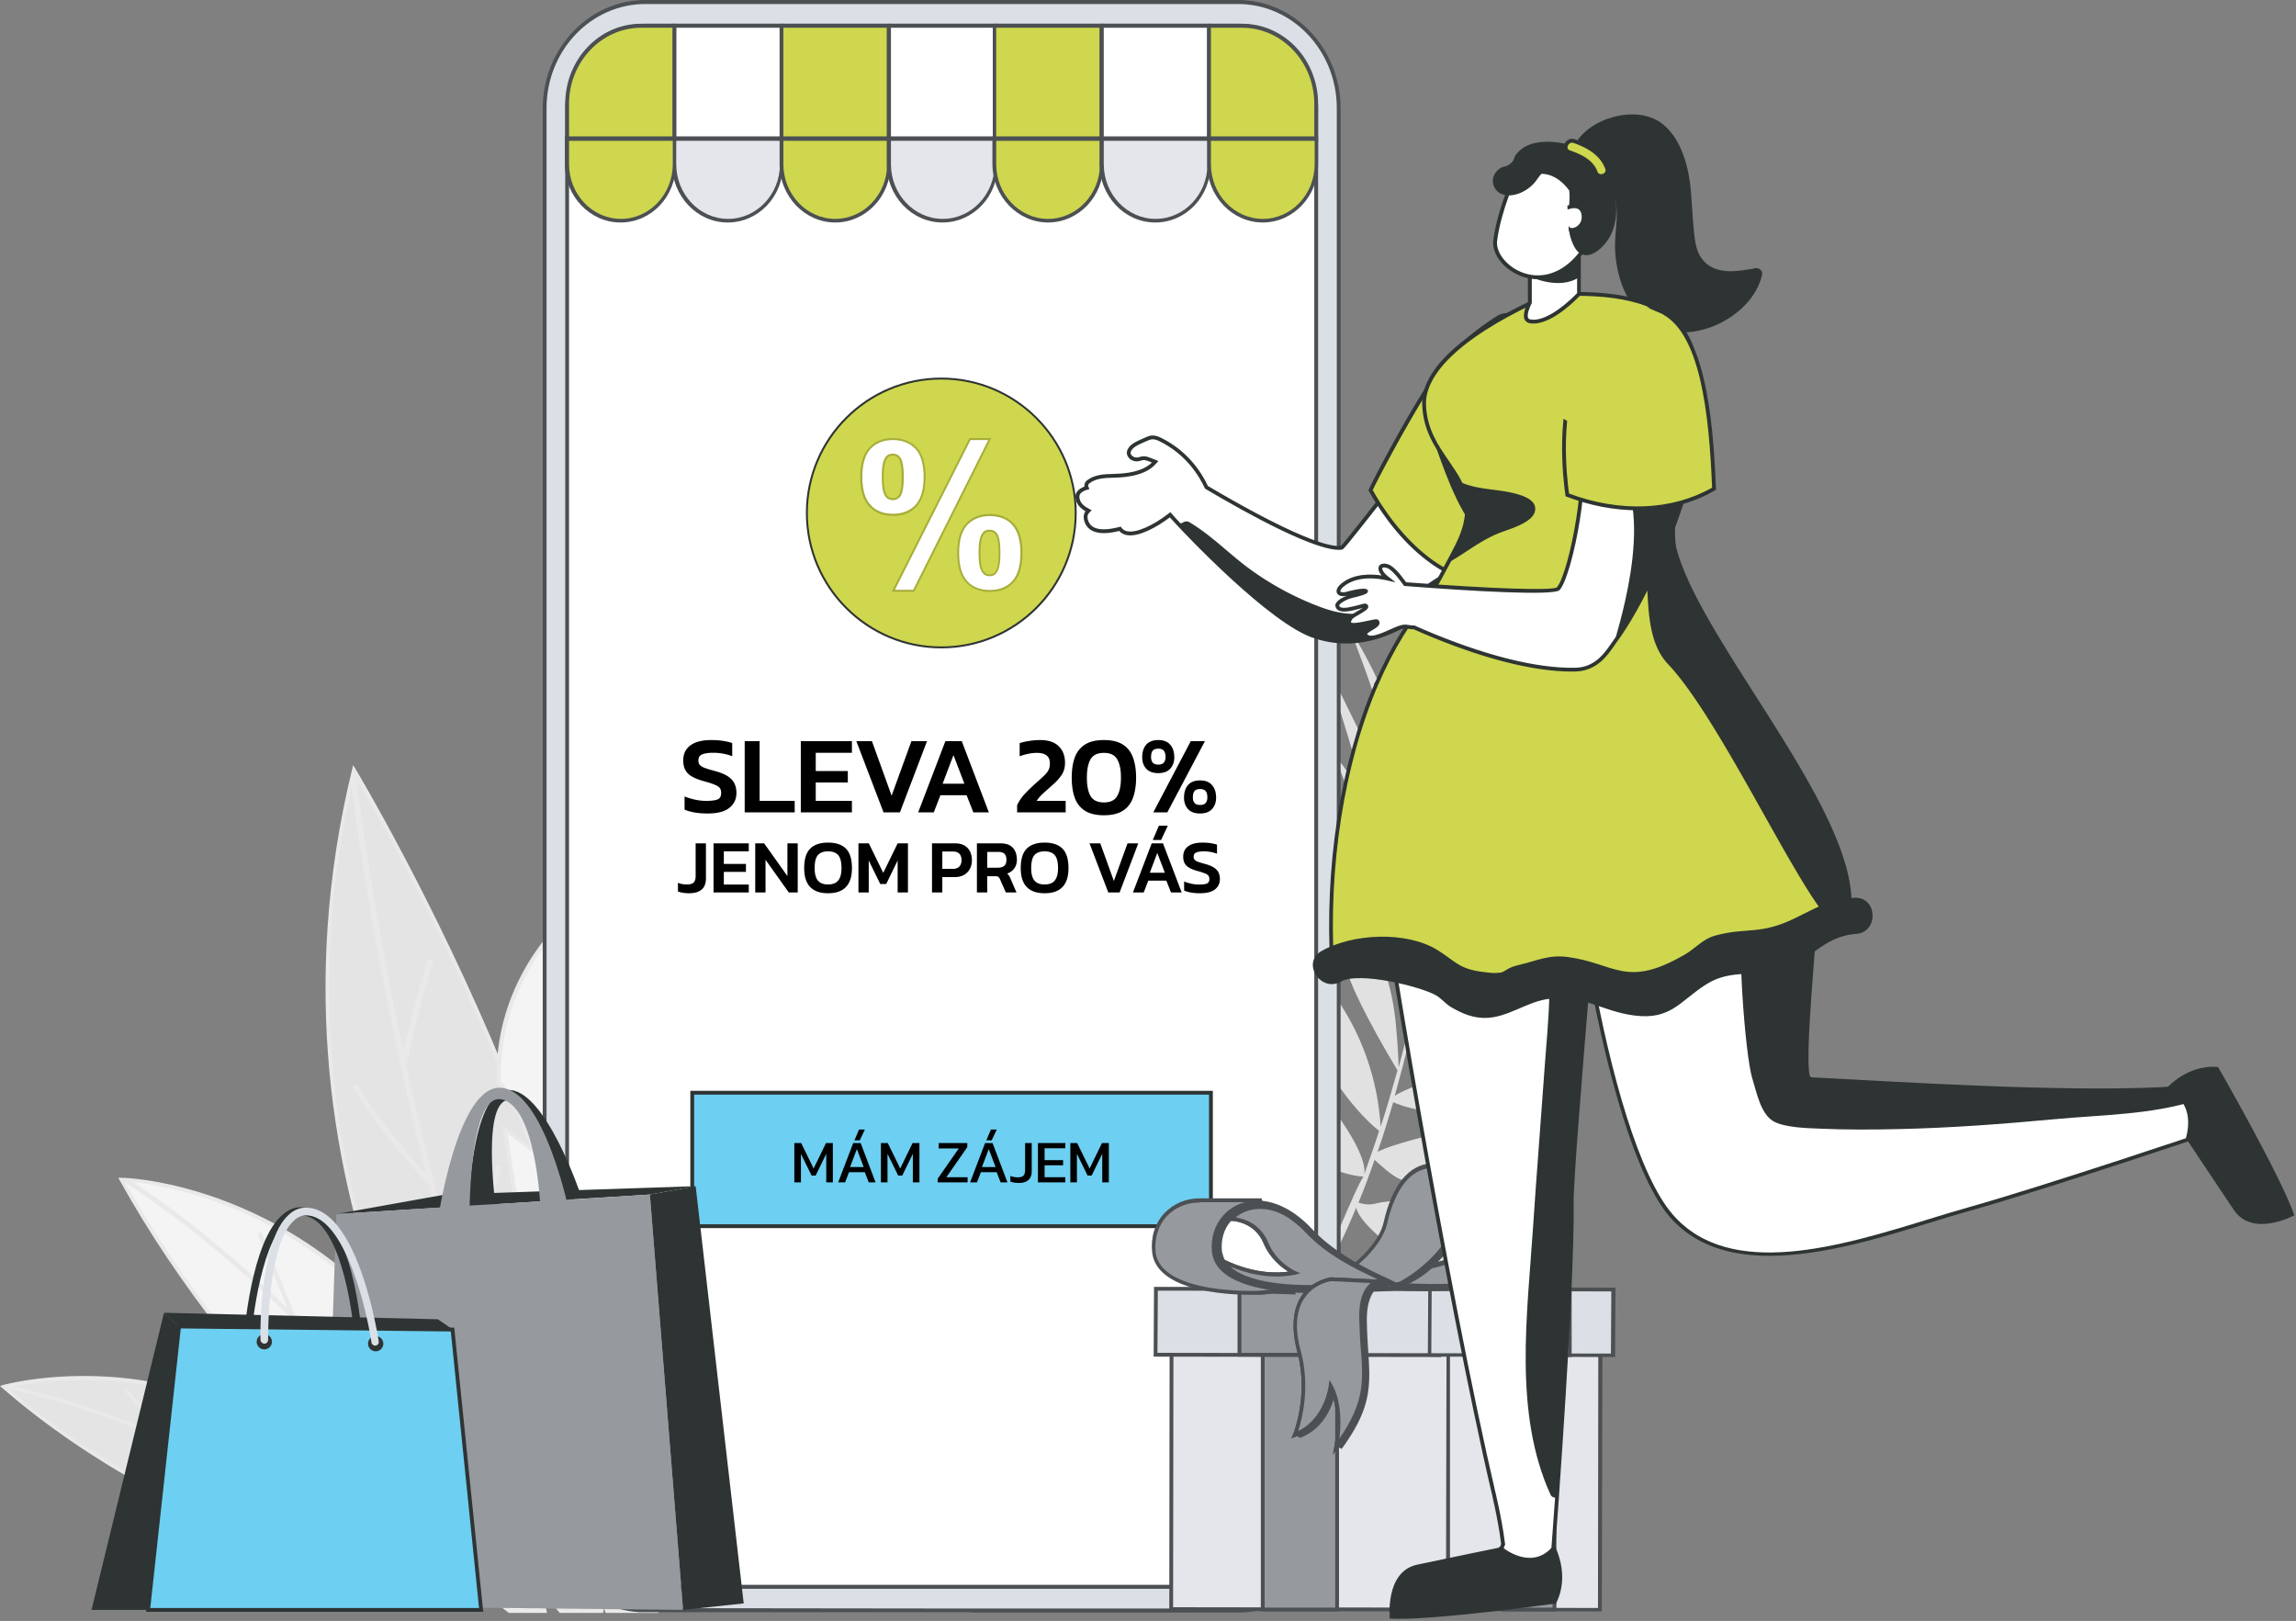 <svg width="602" height="425" fill="none" xmlns="http://www.w3.org/2000/svg"><rect width="100%" height="100%" fill="#808080" stroke="none"/><path d="M307.3 311.1c4.9 2.5 11.8 11 24.2 19.6 2.7 1.9 5.2 2.8 7.3 2.9-7.5.4-15.6 4.4-18.5 6-2.9 1.6-10.1 3.5-13.9 4.4 5-.4 7.8 4.4 21.5 3.8 7.4-.3 11.9-3.1 14.7-6.1l-.5 1.1c-2.1 2.4-5.8 7.2-9 12.2-5.6 8.7-15.7 11.2-15.7 11.2 10.2-1.1 3.3 1.1 15.3-2.9 10.2-3.4 10.5-20.9 10.5-20.9.2-.3.3-.5.4-.7.8 2.6 3 9.7 6.2 14.4 3.9 6 8.9 10 12.1 11.2 3.1 1.2 7.5-.5 7.9-.7-.4 0-6.7-.3-8.1-3-1.5-2.8-1.5-5.9-7.3-12.4-5.7-6.5-10.5-10.9-10.5-10.9l-.5.1c1.4-1.7 2.2-3.3 2.7-4.4 3.5-6 6.7-12.6 9.5-19.4.7 4.4 12.6 13.5 16.5 14.3 30 6.2 37-10.9 37-10.9.3-1-3.2 1-5.9 2.3-2.7 1.2-10.6-1.3-10.6-1.3-13.6-8-17.7-6.4-17.7-6.4s-9.3-.3-14.4 1c-1.7.4-3.2.1-4.3-.3 1.5-3.7 2.9-7.4 4.2-11.2 1.8 1.5 6.1 6.1 9.6 5.6 19.5-2.4 23.5-21.8 23.5-21.8s-3.1 5.4-11.9 7.9c-7.3 2.1-16.6 4.2-20.4 6.2 1.5-4.3 2.8-8.6 4.1-13 1.8.8 10.9 4.4 19.8.7 4.6-1.9 15.5-8.3 18.5-16.5 0 0-35.4 11.7-37.8 14.1h-.1c1.4-5 2.7-10 3.9-14.9 2 .4 41.5 1.6 50.8-19.4 0 0-7.5 3.7-14.4 4-6.9.3-12.9-2.5-20.6 1.5-5.9 3-12.5 9.1-15.3 11.8 1.3-5.2 2.4-10.4 3.3-15.4 3.6 0 25.5-.8 40.4-26.5 1.7-2.9 3.7-7.5 3-6.6-6.3 7.4-8.2 7.1-11.6 8.4-21.9 9-26.7 15.1-31.5 23.2.9-4.8 1.8-9.4 2.5-13.7 11.1-4.5 14.1-7.8 19.3-11.6 5.3-4 13.3-16.3 13.3-16.3s5.5-7.8 5.9-12.3c.3-3.9-1.9 7.9-15.3 14.2-10.8 5.1-19.9 19.6-22.8 24.6.8-5.1 1.5-9.8 2-14 2.1-.1 12.8-1.6 25.9-25.4 9.7-17.8 4.9-10.4 4.9-10.4s-1.8 2.8-6.5 6.7c-4.7 3.8-16.1 9.9-24 28 .6-5 1.1-9.1 1.4-12.1 1.4-.5 6-4.7 9-8 2.4-2.6 4.6-5.7 6.5-9.3 4.2-7.7 10.9-21.2 10.2-20.1-2.3 3.5-10.4 10.3-17.3 20.7-5.7 8.6-7.6 13-8.3 15.1.2-2.4.3-3.8.2-3.9-1.2 10.3-2.5 20-4.1 29.1v-.7s-.9-14-5-27.3-7.2-22.4-11.7-31.3c-4.5-8.9-5.4-9.2-5.4-9.2s6.5 16.5 7.6 22.4c1 5.9 2.5 15.7 4.4 20.7 1.9 5 9.6 23.1 9.8 25.3.1.7.1.9.2.8-.8 4.5-1.6 8.9-2.4 13.1 0-.3-.1-.5-.1-.5s-1.5-23.1-11.8-44.5c-10.4-21.4-13.9-28.6-14.1-28.2-.1.4 5.6 17.5 7.9 26.4 1.1 4.3 2 7.9 2.7 11-5.8-13-8.7-14.3-8.7-14.3s8.8 19.2 9 36.6c.2 12.1 11.2 29.1 11.2 29.1l.4.8c-1.3 5.3-2.5 10.3-3.8 15 0-1.3-.1-4.2-.6-10.1-1.1-14.4-6.3-25.3-14.7-38.9-8.4-13.6-13.8-14.9-13.1-14 .7.9 7 12.7 7.8 14.3.8 1.6 4.1 14.7 7.2 23.9 3.1 9.2 13.1 25.5 13.1 25.5v.1c-1.5 5.3-2.9 10.2-4.4 14.7-1.2-18.8-9.5-31.3-14.5-37.6-4.7-5.9-19.3-23.7-21.4-26.3 1 1.5 5.4 8.8 13.2 30.3 8.5 23.2 20.2 33.1 22.3 34.7-1.3 4.1-2.7 7.9-3.9 11.4.3-1.5 0-6.1-8.4-17.4 0 0-11.4-14.1-32.6-3.5.5 0 9.5.3 16 8 6.7 7.9 18.4 13.2 24.8 13.5-1.6 1.8-11.3 25.6-11.3 25.6l-.2.4c-1.6-.7-3.4-1-5.3-1.1 6-.7 8.9-7 8.9-7-2.4-.3-6-8.7-10.3-9.3-4.3-.6-11.4.1-14.3-.5-2.9-.5-17.6-6.7-18.6-7.2-.9-.3.9 1.7.9 1.7Zm63.2-46.3c0-2.3-.3-13.3-3.6-27.4 1.6 3 3.6 6.9 6.4 11.9.2.3.3.5.4.6-1 5.2-2.1 10.2-3.2 14.9ZM343.4 341c0 .1.1.2.1.4-.3.2-.7.6-1.2 1.2.4-.6.7-1.1 1.1-1.6Z" fill="#E0E1E0"/><path d="M115.2 419.599s-67.3-15-114.3-56c0 .1 68.7-19.8 114.3 56Z" fill="#E4E4E4"/><path d="m116.3 420.399-1.1-.3c-.7-.2-67.9-15.5-114.5-56.1l-.7-.6.9-.3c.2 0 17.6-4.9 40.3-.5 21 4.1 50.9 17.3 74.6 56.7l.5 1.1ZM2 363.899c43 37 103.2 52.8 112.2 55-23.4-38.2-52.7-51.1-73.3-55.2-19.5-3.8-35.1-.7-38.9.2Z" fill="#E9E9E9"/><path d="m33.385 364.236-.684.586 10.994 12.835.683-.585-10.993-12.836ZM58.194 383.478l-16.872 3.82.198.878 16.873-3.82-.199-.878ZM72.803 381.521l-.797.417 7.371 14.089.798-.417-7.372-14.089ZM71.552 400.047l-.085.896 18.716 1.776.085-.896-18.716-1.776Z" fill="#E9E9E9"/><path d="m114.4 418.699-.5.7h-.2c-52.7-40-96.2-52.1-112.7-55.5l-.1-.1s.7-.2 1.9-.5c17.7 3.8 60.4 16.4 111.6 55.4Z" fill="#E9E9E9"/><path d="M142.8 422.4c-31-112.7-111-113.1-111-113.1 31.2 56.1 80 96.7 101.8 113.1h9.2Z" fill="#F4F4F4"/><path d="M143.4 422.9h-10l-.1-.1C113.2 407.7 63 366.4 31.4 309.5l-.4-.7h.9c.2 0 20.4.3 44.1 14.3 21.9 13 51.3 40.7 67.3 99.1l.1.7Zm-9.6-1h8.3c-16-57.6-45.1-85-66.7-97.9-20.7-12.3-38.6-14-42.7-14.2 31.5 56.2 81 97 101.1 112.1Z" fill="#E9E9E9"/><path d="m77.2 344.6-1 .6-8.7-21.8 1-.5 8.7 21.7ZM90.8 358.8v1.4l-20.3-1.5.1-1.4 20.2 1.5ZM112.3 383.9l-1.1.2-4.2-22 1.1-.2 4.2 22ZM121.8 396.3l-.3 1.2-20.7-9.8.3-1.2 20.7 9.8Z" fill="#E9E9E9"/><path d="M140.1 422.4c-45.1-68.6-87.7-101.1-106-113-1.5-.1-2.3-.1-2.3-.1 0 .1.1.1.1.2 17.1 10.8 60.6 42.7 106.8 112.9h1.4Z" fill="#E9E9E9"/><path d="M157.701 422.4c16.7-85.4-64.9-220.5-64.9-220.5-27.5 113.3 34.4 197.2 54.2 220.5h10.7Z" fill="#E4E4E4"/><path d="M158.101 422.9h-11.4l-.1-.2c-19.7-23.1-81.9-107.4-54.3-220.9l.3-1.2.6 1c.2.3 20.6 34.3 38.8 78.3 16.7 40.6 34.9 98.3 26.2 142.6l-.1.4Zm-10.9-1h10.1c8.4-44-9.6-101.2-26.3-141.6-16.3-39.6-34.5-71-38.1-77.1-26.6 112.1 34.6 195.5 54.3 218.7Z" fill="#E9E9E9"/><path d="M113.701 251.8c-4.3 13.1-7.1 27.6-7.2 27.7l-1.4-.3c0-.1 2.8-14.7 7.2-27.9l1.4.5ZM113.701 309.9l-1 1c-.1-.1-11.9-12.3-20.3-25.9l1.2-.8c8.2 13.5 19.9 25.6 20.1 25.7ZM131.601 305.9c-5.8 18.6-8.6 37.3-8.6 37.5l-1.4-.2c0-.2 2.8-19 8.7-37.7l1.3.4Z" fill="#E9E9E9"/><path d="M151.901 422.4c-42.2-94.2-56.5-202.2-58.6-219.5l-.6-.9c-.2 1-.4 1.9-.7 2.8 2.7 21.8 17.4 126.1 58.2 217.6h1.7Z" fill="#E9E9E9"/><path d="m156.9 314.599-24.5-18.6s11.7 84.9 26.8 126.3h13.1c8.4-24.4 37.9-124.4-19.4-185.4 0 0-22.9 16-22 46.8l26 30.9Z" fill="#F4F4F4"/><path d="M172.6 422.899h-13.8l-.1-.3c-14.9-41-26.7-125.6-26.8-126.4l-.2-1.2 21.8 16.6-23.3-27.6v-.2c-.8-30.7 22-47 22.3-47.2l.4-.2.3.3c24.4 26 36 61.9 34.4 106.8-1.3 35.9-10.9 67.3-14.9 79.1l-.1.3Zm-13.1-1h12.4c9.8-28.6 36.6-124.5-19.1-184.2-2.8 2.2-22.1 17.9-21.5 45.9l28.9 34.2-27.1-20.6c1.5 10.4 12.6 86.3 26.4 124.7Z" fill="#E9E9E9"/><path d="M151 292.999c.1.1 11.5 13.1 15.2 21.3l1.3-.6c-3.8-8.4-15-21.1-15.5-21.6l-1 .9ZM145.4 319.699c14.6 21.8 23.2 37.7 23.3 37.8l1.3-.7c-.1-.2-8.7-16.1-23.4-37.9l-1.2.8ZM167.3 327.499l1.4.5c2.2-6.1 10.2-19.5 10.3-19.7l-1.2-.7c-.4.5-8.3 13.6-10.5 19.9Z" fill="#E9E9E9"/><path d="M165.5 419.699c.3.9.7 1.8 1 2.7h.1c10.1-70-3.8-152.6-9.2-180.3-.6-.8-1.3-1.5-1.9-2.2 4.8 24.3 19.7 108.3 10 179.8Z" fill="#E9E9E9"/><path d="M324.601.527h-155.4c-14.6 0-26.4 12.448-26.4 27.85v366.046c0 14.769 11 26.9 24.8 27.744h87.6v.106h69.4c14.6 0 26.4-12.448 26.4-27.85V28.377c0-15.402-11.8-27.85-26.4-27.85Z" fill="#DBE0E6"/><path d="M324.601 422.8h-69.9v-.105h-87.1c-14.2-.844-25.3-13.292-25.3-28.272V28.377c0-15.613 12.1-28.377 26.9-28.377h155.4c14.8 0 26.9 12.764 26.9 28.377v366.046c0 15.613-12.1 28.377-26.9 28.377Zm-68.9-1.055h68.9c14.3 0 25.9-12.237 25.9-27.322V28.377c0-15.085-11.6-27.322-25.9-27.322h-155.4c-14.3 0-25.9 12.237-25.9 27.322v366.046c0 14.452 10.7 26.373 24.3 27.217l88.1.105Z" fill="#4C5053"/><path d="M324.599 6.751h-155.4c-11.3 0-20.5 9.705-20.5 21.626v366.046c0 11.921 9.2 21.626 20.5 21.626h155.4c11.3 0 20.5-9.705 20.5-21.626V28.377c0-12.026-9.1-21.626-20.5-21.626Z" fill="#fff"/><path d="M324.599 416.576h-155.4c-11.6 0-21-9.916-21-22.153V28.376c0-12.236 9.4-22.152 21-22.152h155.4c11.6 0 21 9.916 21 22.152v366.047c0 12.237-9.4 22.153-21 22.153ZM169.199 7.278c-11 0-20 9.495-20 21.098v366.047c0 11.604 9 21.098 20 21.098h155.4c11 0 20-9.494 20-21.098V28.376c0-11.604-9-21.098-20-21.098h-155.4Z" fill="#4C5053"/><path d="M271.4 18.25H223c-1.1 0-2 .949-2 2.11 0 1.16.9 2.109 2 2.109h48.4c1.1 0 2-.95 2-2.11s-.9-2.11-2-2.11Z" fill="#E6E6F8"/><path d="M204.901 6.75h-28.1v29.643h28.1V6.751Z" fill="#fff"/><path d="M205.401 36.92h-29.1V6.223h29.1V36.92Zm-28.1-1.055h27.1V7.278h-27.1v28.587Z" fill="#4C5053"/><path d="M176.805 42.935c0 8.228 6.3 14.874 14.1 14.874s14.1-6.646 14.1-14.874v-6.646h-28.1v6.646h-.1Z" fill="#E4E6EB"/><path d="M190.803 58.337c-8 0-14.6-6.857-14.6-15.402v-7.173h29.1v7.173c.1 8.545-6.4 15.402-14.5 15.402Zm-13.5-21.414v6.118c0 7.912 6.1 14.346 13.6 14.346s13.6-6.434 13.6-14.346v-6.118h-27.2Z" fill="#4C5053"/><path d="M148.703 36.393h28.1V6.751h-8.7c-10.7 0-19.4 9.177-19.4 20.465v9.177Z" fill="#CED74E"/><path d="M177.303 36.92h-29.1v-9.705c0-11.604 8.9-20.992 19.9-20.992h9.2V36.92Zm-28.1-1.055h27.1V7.278h-8.2c-10.4 0-18.9 8.966-18.9 19.937v8.65Z" fill="#4C5053"/><path d="M148.703 42.935c0 8.228 6.3 14.874 14.1 14.874s14.1-6.646 14.1-14.874v-6.646h-28.1v6.646h-.1Z" fill="#CED74E"/><path d="M162.702 58.337c-8 0-14.6-6.857-14.6-15.402v-7.173h29.1v7.173c.1 8.545-6.4 15.402-14.5 15.402Zm-13.5-21.414v6.118c0 7.912 6.1 14.346 13.6 14.346s13.6-6.434 13.6-14.346v-6.118h-27.2Z" fill="#4C5053"/><path d="M232.998 6.75h-28.1v29.643h28.1V6.751Z" fill="#CED74E"/><path d="M233.6 36.92h-29.1V6.223h29.1V36.92Zm-28.2-1.055h27.1V7.278h-27.1v28.587Z" fill="#4C5053"/><path d="M204.902 42.935c0 8.228 6.3 14.874 14.1 14.874s14.1-6.646 14.1-14.874v-6.646h-28.2v6.646Z" fill="#CED74E"/><path d="M219.002 58.337c-8 0-14.6-6.857-14.6-15.402v-7.173h29.1v7.173c.1 8.545-6.5 15.402-14.5 15.402Zm-13.6-21.414v6.118c0 7.912 6.1 14.346 13.6 14.346s13.6-6.434 13.6-14.346v-6.118h-27.2Z" fill="#4C5053"/><path d="M261.202 6.75h-28.1v29.643h28.1V6.751Z" fill="#fff"/><path d="M261.702 36.92h-29.1V6.223h29.1V36.92Zm-28.1-1.055h27.1V7.278h-27.1v28.587Z" fill="#4C5053"/><path d="M233.102 42.935c0 8.228 6.3 14.874 14.1 14.874s14.1-6.646 14.1-14.874v-6.646h-28.1v6.646h-.1Z" fill="#E4E6EB"/><path d="M247.1 58.337c-8 0-14.6-6.857-14.6-15.402v-7.173h29.1v7.173c.1 8.545-6.4 15.402-14.5 15.402Zm-13.5-21.414v6.118c0 7.912 6.1 14.346 13.6 14.346s13.6-6.434 13.6-14.346v-6.118h-27.2Z" fill="#4C5053"/><path d="M288.799 6.751h-28.1v29.642h28.1V6.751Z" fill="#CED74E"/><path d="M289.401 36.92h-29.1V6.225h29.1V36.92Zm-28.2-1.054h27.1V7.278h-27.1v28.588Z" fill="#4C5053"/><path d="M260.703 42.935c0 8.228 6.3 14.874 14.1 14.874s14.1-6.646 14.1-14.874v-6.646h-28.1v6.646h-.1Z" fill="#CED74E"/><path d="M274.803 58.337c-8 0-14.6-6.857-14.6-15.402v-7.173h29.1v7.173c.1 8.545-6.5 15.402-14.5 15.402Zm-13.6-21.414v6.118c0 7.912 6.1 14.346 13.6 14.346s13.6-6.434 13.6-14.346v-6.118h-27.2Z" fill="#4C5053"/><path d="M317.002 6.751h-28.1v29.642h28.1V6.751Z" fill="#fff"/><path d="M317.502 36.92h-29.1V6.225h29.1V36.92Zm-28.1-1.054h27.1V7.278h-27.1v28.588Z" fill="#4C5053"/><path d="M288.902 42.934c0 8.229 6.3 14.875 14.1 14.875s14.1-6.646 14.1-14.874v-6.646h-28.2v6.645Z" fill="#E4E6EB"/><path d="M302.901 58.336c-8 0-14.6-6.857-14.6-15.401V35.76h29.1v7.173c.1 8.545-6.4 15.402-14.5 15.402Zm-13.5-21.414v6.118c0 7.912 6.1 14.346 13.6 14.346s13.6-6.434 13.6-14.346v-6.118h-27.2Z" fill="#4C5053"/><path d="M325.7 6.75H317v29.643h28.1v-9.177c0-11.393-8.6-20.465-19.4-20.465Z" fill="#CED74E"/><path d="M345.6 36.92h-29.1V6.223h9.2c11 0 19.9 9.388 19.9 20.992v9.705Zm-28.1-1.055h27.1v-8.65c0-10.97-8.5-19.937-18.9-19.937h-8.2v28.587Z" fill="#4C5053"/><path d="M317 42.935c0 8.228 6.3 14.874 14.1 14.874s14.1-6.646 14.1-14.874v-6.646h-28.1v6.646h-.1Z" fill="#CED74E"/><path d="M331.1 58.337c-8 0-14.6-6.857-14.6-15.402v-7.173h29.1v7.173c0 8.545-6.5 15.402-14.5 15.402Zm-13.6-21.414v6.118c0 7.912 6.1 14.346 13.6 14.346s13.6-6.434 13.6-14.346v-6.118h-27.2Z" fill="#4C5053"/><path d="M246.801 169.746c19.466 0 35.246-15.78 35.246-35.246s-15.78-35.246-35.246-35.246-35.246 15.78-35.246 35.246 15.78 35.246 35.246 35.246Z" fill="#CED74E"/><path d="M246.801 170c-19.581 0-35.5-15.919-35.5-35.5S227.22 99 246.801 99s35.5 15.919 35.5 35.5-15.919 35.5-35.5 35.5Zm0-70.491c-19.276 0-34.992 15.715-34.992 34.991s15.716 34.992 34.992 34.992c19.276 0 34.991-15.716 34.991-34.992 0-19.276-15.664-34.991-34.991-34.991Z" fill="#2E3433"/><path d="M225.793 125.091c0-3.357.763-5.9 2.238-7.527 1.475-1.628 3.51-2.442 6.002-2.442 2.644 0 4.679.814 6.154 2.442 1.475 1.627 2.238 4.119 2.238 7.527 0 3.357-.763 5.9-2.238 7.527-1.475 1.628-3.51 2.441-6.002 2.441-2.644 0-4.679-.813-6.154-2.441-1.475-1.627-2.238-4.17-2.238-7.527Zm5.646-.051c0 2.441.305 4.069.864 4.934.407.61 1.018.915 1.781.915.762 0 1.373-.305 1.78-.915.559-.865.813-2.493.813-4.934 0-2.441-.254-4.069-.813-4.933-.407-.611-1.018-.967-1.78-.967-.763 0-1.323.306-1.781.916-.559.864-.864 2.543-.864 4.984Zm8.137 29.855h-5.34l20.09-39.773h5.187l-19.937 39.773Zm11.647-9.918c0-3.357.763-5.9 2.238-7.527 1.475-1.628 3.509-2.441 6.052-2.441 2.594 0 4.629.813 6.104 2.441 1.475 1.627 2.237 4.12 2.237 7.527 0 3.408-.762 5.9-2.237 7.527-1.475 1.628-3.51 2.442-6.002 2.442-2.645 0-4.679-.814-6.154-2.442-1.475-1.627-2.238-4.119-2.238-7.527Zm5.646 0c0 2.441.305 4.069.864 4.883.407.61 1.018.966 1.78.966.763 0 1.374-.305 1.781-.915.559-.865.864-2.493.864-4.934 0-2.441-.254-4.069-.814-4.933-.406-.611-1.017-.916-1.78-.916-.763 0-1.373.305-1.78.916-.661.813-.915 2.492-.915 4.933Z" fill="#fff"/><path d="M259.615 155.2c-2.695 0-4.832-.865-6.357-2.543-1.526-1.678-2.289-4.272-2.289-7.68 0-3.407.763-6.001 2.289-7.68 1.525-1.678 3.611-2.543 6.255-2.543 2.645 0 4.781.865 6.307 2.543 1.526 1.679 2.289 4.273 2.289 7.68 0 3.459-.763 6.052-2.289 7.68-1.526 1.729-3.611 2.543-6.205 2.543Zm-.102-19.886c-2.492 0-4.475.814-5.899 2.339-1.424 1.577-2.136 4.018-2.136 7.324s.712 5.798 2.136 7.375c1.424 1.576 3.407 2.339 5.95 2.339 2.441 0 4.425-.813 5.849-2.339 1.424-1.577 2.136-4.069 2.136-7.375s-.712-5.747-2.136-7.324c-1.373-1.576-3.408-2.339-5.9-2.339Zm-19.784 19.835h-5.9l20.344-40.281h5.747l-20.191 40.281Zm-5.086-.509h4.781l19.682-39.263h-4.628l-19.835 39.263Zm24.82-3.56c-.865 0-1.526-.356-1.984-1.068-.61-.864-.915-2.543-.915-5.035 0-2.543.305-4.17.915-5.086.458-.712 1.119-1.017 1.984-1.017.864 0 1.525.356 1.983 1.017.61.916.865 2.543.865 5.086s-.306 4.171-.916 5.086c-.407.661-1.068 1.017-1.932 1.017Zm0-11.697c-.662 0-1.221.254-1.577.813-.56.814-.814 2.391-.814 4.781 0 2.391.254 3.967.814 4.781.407.559.915.865 1.577.865.661 0 1.22-.255 1.576-.814.56-.814.814-2.391.814-4.781 0-2.39-.254-4.018-.763-4.781-.407-.61-.915-.864-1.627-.864Zm-25.278-4.12c-2.695 0-4.831-.865-6.357-2.492-1.526-1.679-2.289-4.272-2.289-7.68 0-3.408.763-6.001 2.289-7.68 1.526-1.678 3.611-2.543 6.205-2.543 2.695 0 4.831.865 6.357 2.492 1.526 1.679 2.289 4.222 2.289 7.68 0 3.408-.763 6.002-2.289 7.68-1.526 1.729-3.611 2.543-6.205 2.543Zm-.102-19.886c-2.441 0-4.424.814-5.848 2.339-1.424 1.577-2.136 4.018-2.136 7.324s.712 5.798 2.136 7.324c1.424 1.577 3.407 2.339 5.95 2.339 2.441 0 4.425-.813 5.849-2.339 1.424-1.577 2.136-4.018 2.136-7.324s-.712-5.798-2.136-7.324c-1.424-1.525-3.408-2.339-5.951-2.339Zm0 15.766c-.813 0-1.525-.356-1.983-1.017-.61-.915-.916-2.543-.916-5.086s.306-4.17.916-5.086c.458-.712 1.17-1.017 1.983-1.017.865 0 1.526.356 2.035 1.068.559.865.865 2.543.865 5.035 0 2.543-.306 4.171-.865 5.086-.509.661-1.221 1.017-2.035 1.017Zm0-11.697c-.661 0-1.169.254-1.576.813-.509.814-.814 2.391-.814 4.781 0 2.391.254 4.018.814 4.781.356.559.915.814 1.576.814.713 0 1.221-.255 1.577-.814.509-.763.763-2.39.763-4.781 0-2.39-.254-3.967-.763-4.781-.407-.559-.915-.813-1.577-.813Z" fill="#A6AD38"/><path d="M185.52 213.29c-1.199 0-2.32-.087-3.364-.261-1.025-.174-1.914-.425-2.668-.754v-3.451c.85.348 1.769.628 2.755.841.986.213 1.952.319 2.9.319 1.353 0 2.349-.126 2.987-.377.638-.251.957-.822.957-1.711 0-.561-.136-1.005-.406-1.334-.271-.329-.745-.619-1.421-.87-.658-.271-1.595-.57-2.813-.899-1.953-.541-3.326-1.218-4.118-2.03-.793-.812-1.189-1.933-1.189-3.364 0-1.721.628-3.045 1.885-3.973 1.256-.928 3.083-1.392 5.481-1.392 1.121 0 2.165.077 3.132.232.966.155 1.749.338 2.349.551v3.451a13.92 13.92 0 0 0-4.959-.899c-1.218 0-2.175.135-2.871.406-.696.251-1.044.793-1.044 1.624 0 .483.125.87.377 1.16.251.29.676.551 1.276.783.618.232 1.479.493 2.581.783 1.527.406 2.706.889 3.538 1.45.831.561 1.401 1.199 1.711 1.914.328.715.493 1.518.493 2.407 0 1.624-.619 2.929-1.856 3.915-1.238.986-3.142 1.479-5.713 1.479Zm9.735-.29v-18.676h3.915v15.66h9.193V213h-13.108Zm14.713 0v-18.676h13.398v3.045h-9.483v4.785h8.41v3.016h-8.41v4.814h9.483V213h-13.398Zm21.693 0-7.134-18.676h4.089l5.162 14.297 5.191-14.297h4.089L235.953 213h-4.292Zm9.08 0 7.134-18.676h4.292L259.272 213h-4.06l-1.769-4.495h-6.873L244.83 213h-4.089Zm6.409-7.511h5.713l-2.871-7.511-2.842 7.511ZM266.685 213v-1.885a11.141 11.141 0 0 1 2.059-3.016 41.222 41.222 0 0 1 2.784-2.697c.754-.677 1.373-1.237 1.856-1.682.484-.445.861-.841 1.131-1.189.271-.348.464-.706.58-1.073.116-.367.174-.822.174-1.363 0-1.798-1.14-2.697-3.422-2.697-.773 0-1.546.087-2.32.261a13.44 13.44 0 0 0-2.175.638v-3.451c.735-.251 1.586-.445 2.552-.58a18.139 18.139 0 0 1 2.813-.232c2.166 0 3.79.541 4.872 1.624 1.102 1.063 1.653 2.513 1.653 4.35 0 1.276-.319 2.368-.957 3.277-.618.889-1.43 1.769-2.436 2.639a141.61 141.61 0 0 0-2.262 2.03 10.979 10.979 0 0 0-1.798 2.03h7.627V213h-12.731Zm22.757.754c-2.05 0-3.693-.387-4.93-1.16-1.238-.773-2.137-1.895-2.697-3.364-.542-1.489-.812-3.267-.812-5.336 0-2.088.27-3.867.812-5.336.56-1.469 1.459-2.591 2.697-3.364 1.237-.773 2.88-1.16 4.93-1.16 2.049 0 3.692.387 4.93 1.16 1.237.773 2.126 1.895 2.668 3.364.56 1.469.841 3.248.841 5.336 0 2.069-.281 3.847-.841 5.336-.542 1.469-1.431 2.591-2.668 3.364-1.238.773-2.881 1.16-4.93 1.16Zm0-3.364c1.682 0 2.842-.561 3.48-1.682.657-1.121.986-2.726.986-4.814s-.329-3.693-.986-4.814c-.638-1.121-1.798-1.682-3.48-1.682s-2.852.561-3.509 1.682c-.638 1.121-.957 2.726-.957 4.814s.319 3.693.957 4.814c.657 1.121 1.827 1.682 3.509 1.682Zm14.246-7.685c-1.392 0-2.446-.387-3.161-1.16-.696-.773-1.044-1.769-1.044-2.987 0-1.392.348-2.494 1.044-3.306.715-.812 1.769-1.218 3.161-1.218 1.392 0 2.436.406 3.132 1.218.715.812 1.073 1.914 1.073 3.306 0 1.218-.358 2.214-1.073 2.987-.696.773-1.74 1.16-3.132 1.16ZM302.383 213l9.831-18.676h3.712L306.066 213h-3.683Zm1.305-12.528c.676 0 1.16-.174 1.45-.522.309-.367.464-.851.464-1.45 0-.773-.155-1.334-.464-1.682-.31-.348-.793-.522-1.45-.522-.658 0-1.141.174-1.45.522-.29.348-.435.909-.435 1.682 0 .599.145 1.083.435 1.45.309.348.792.522 1.45.522Zm10.962 12.818c-1.392 0-2.446-.387-3.161-1.16-.696-.773-1.044-1.769-1.044-2.987 0-1.392.348-2.494 1.044-3.306.715-.812 1.769-1.218 3.161-1.218 1.392 0 2.436.406 3.132 1.218.715.812 1.073 1.914 1.073 3.306 0 1.218-.358 2.214-1.073 2.987-.696.773-1.74 1.16-3.132 1.16Zm0-2.233c.676 0 1.16-.174 1.45-.522.309-.367.464-.851.464-1.45 0-.773-.155-1.334-.464-1.682-.31-.348-.793-.522-1.45-.522-.658 0-1.141.174-1.45.522-.29.348-.435.909-.435 1.682 0 .599.145 1.083.435 1.45.309.348.792.522 1.45.522ZM180.634 234.2c-1.08 0-2.04-.153-2.88-.46v-2.28c.667.293 1.447.44 2.34.44.827 0 1.413-.167 1.76-.5.36-.347.54-.907.54-1.68v-8.6h2.7v9.2c0 2.587-1.487 3.88-4.46 3.88Zm6.451-.2v-12.88h9.24v2.1h-6.54v3.3h5.8v2.08h-5.8v3.32h6.54V234h-9.24Zm10.933 0v-12.88h2.34l6.1 8.58v-8.58h2.7V234h-2.34l-6.1-8.58V234h-2.7Zm19.098.2c-4.173 0-6.26-2.193-6.26-6.58 0-2.36.527-4.067 1.58-5.12 1.054-1.053 2.614-1.58 4.68-1.58 2.067 0 3.627.527 4.68 1.58 1.054 1.053 1.58 2.76 1.58 5.12 0 4.387-2.086 6.58-6.26 6.58Zm0-2.3c1.214 0 2.1-.347 2.66-1.04.574-.707.86-1.787.86-3.24 0-1.613-.286-2.747-.86-3.4-.56-.667-1.446-1-2.66-1-1.213 0-2.106.333-2.68 1-.56.653-.84 1.787-.84 3.4 0 1.453.28 2.533.84 3.24.574.693 1.467 1.04 2.68 1.04Zm7.964 2.1v-12.88h2.72l3.78 7.74 3.78-7.74h2.7V234h-2.7v-8.38l-3 6.16h-1.56l-3.02-6.16V234h-2.7Zm19.289 0v-12.88h6.04c1.013 0 1.84.193 2.48.58.653.387 1.14.913 1.46 1.58.32.667.48 1.427.48 2.28 0 .867-.187 1.633-.56 2.3a3.818 3.818 0 0 1-1.56 1.56c-.667.36-1.46.54-2.38.54h-3.26V234h-2.7Zm2.7-6.18h2.7c.773 0 1.353-.2 1.74-.6.4-.413.6-.967.6-1.66 0-.747-.187-1.313-.56-1.7-.374-.4-.934-.6-1.68-.6h-2.8v4.56Zm9.073 6.18v-12.88h6.18c1.48 0 2.566.393 3.26 1.18.693.773 1.04 1.82 1.04 3.14 0 .867-.227 1.613-.68 2.24-.44.627-1.067 1.08-1.88 1.36.213.173.38.36.5.56.133.2.266.467.4.8l1.56 3.6h-2.8l-1.52-3.46c-.134-.293-.28-.5-.44-.62-.16-.12-.427-.18-.8-.18h-2.12V234h-2.7Zm2.7-6.5h2.78c.706 0 1.26-.153 1.66-.46.4-.32.6-.853.6-1.6 0-.72-.174-1.247-.52-1.58-.347-.333-.874-.5-1.58-.5h-2.94v4.14Zm15.05 6.7c-4.173 0-6.26-2.193-6.26-6.58 0-2.36.527-4.067 1.58-5.12s2.613-1.58 4.68-1.58c2.067 0 3.627.527 4.68 1.58s1.58 2.76 1.58 5.12c0 4.387-2.087 6.58-6.26 6.58Zm0-2.3c1.213 0 2.1-.347 2.66-1.04.573-.707.86-1.787.86-3.24 0-1.613-.287-2.747-.86-3.4-.56-.667-1.447-1-2.66-1s-2.107.333-2.68 1c-.56.653-.84 1.787-.84 3.4 0 1.453.28 2.533.84 3.24.573.693 1.467 1.04 2.68 1.04Zm16.698 2.1-4.92-12.88h2.82l3.56 9.86 3.58-9.86h2.82l-4.9 12.88h-2.96Zm11.663-13.76 1.6-3.74h2.34l-1.76 3.74h-2.18Zm-5.2 13.76 4.92-12.88h2.96l4.9 12.88h-2.8l-1.22-3.1h-4.74l-1.2 3.1h-2.82Zm4.42-5.18h3.94l-1.98-5.18-1.96 5.18Zm13.159 5.38c-.826 0-1.6-.06-2.32-.18-.706-.12-1.32-.293-1.84-.52v-2.38c.587.24 1.22.433 1.9.58a9.45 9.45 0 0 0 2 .22c.934 0 1.62-.087 2.06-.26.44-.173.66-.567.66-1.18 0-.387-.093-.693-.28-.92-.186-.227-.513-.427-.98-.6-.453-.187-1.1-.393-1.94-.62-1.346-.373-2.293-.84-2.84-1.4-.546-.56-.82-1.333-.82-2.32 0-1.187.434-2.1 1.3-2.74.867-.64 2.127-.96 3.78-.96.774 0 1.494.053 2.16.16.667.107 1.207.233 1.62.38v2.38a9.596 9.596 0 0 0-3.42-.62c-.84 0-1.5.093-1.98.28-.48.173-.72.547-.72 1.12 0 .333.087.6.26.8.174.2.467.38.88.54.427.16 1.02.34 1.78.54 1.054.28 1.867.613 2.44 1 .574.387.967.827 1.18 1.32.227.493.34 1.047.34 1.66 0 1.12-.426 2.02-1.28 2.7-.853.68-2.166 1.02-3.94 1.02Z" fill="#000"/><path d="m88.2 318.299 28.499-5.1 65.7-2.2-12 2.2-82.2 5.1Z" fill="#2E3433"/><path d="M433.795 50.5c0 .2.5 9.5.5 9.5l-4.2-1.1-.4-7.5 4.1-.9Z" fill="#fff"/><path fill="#6DCFF1" stroke="#2E3433" d="M181.5 286.5h136v35h-136z"/><path d="M208.271 310v-10.304h1.792l3.264 6.672 3.248-6.672h1.792V310h-1.728v-7.472l-2.784 5.696h-1.056l-2.8-5.696V310h-1.728Zm15.757-11.008 1.2-2.832h1.536l-1.344 2.832h-1.392ZM219.772 310l3.936-10.304h1.952L229.564 310h-1.792l-1.024-2.656h-4.144L221.58 310h-1.808Zm3.104-4h3.584l-1.792-4.72-1.792 4.72Zm8.099 4v-10.304h1.792l3.264 6.672 3.248-6.672h1.792V310h-1.728v-7.472l-2.784 5.696h-1.056l-2.8-5.696V310h-1.728Zm14.869 0v-.928l5.536-7.952h-5.264v-1.424h7.504v1.072l-5.488 7.888h5.568V310h-7.856Zm12.765-11.008 1.2-2.832h1.536l-1.344 2.832h-1.392ZM254.353 310l3.936-10.304h1.952L264.145 310h-1.792l-1.024-2.656h-4.144L256.161 310h-1.808Zm3.104-4h3.584l-1.792-4.72-1.792 4.72Zm9.699 4.16c-.874 0-1.621-.123-2.24-.368v-1.472c.256.107.555.197.896.272.352.064.699.096 1.04.096.715 0 1.211-.144 1.488-.432.288-.299.432-.773.432-1.424v-7.136h1.744v7.424c0 .981-.282 1.733-.848 2.256-.554.523-1.392.784-2.512.784Zm4.987-.16v-10.304h7.184v1.36h-5.44v3.12h4.848v1.344h-4.848v3.136h5.44V310h-7.184Zm8.493 0v-10.304h1.792l3.264 6.672 3.248-6.672h1.792V310h-1.728v-7.472l-2.784 5.696h-1.056l-2.8-5.696V310h-1.728Z" fill="#000"/><path d="M152.301 313.399s-4.3 1.3-6.3 1.1c0 0-3.9-24.9-12-26.1-8.1-1.1-4 28.2-4 28.2s-4.9 1.7-7.2.9c0 0 .5-31 10.3-31.7 9.8-.6 19.2 27.6 19.2 27.6Z" fill="#2E3433"/><path d="m84.7 421.099 17.499.2 76.9.8-8.7-108.9-21.9 1.4-6.9.4-11.7.7-6.9.4h-.1l-7.7.5-27 1.7-.6 17.2-.2 6.1-.5 15.6-2.2 63.9Z" fill="#96999E"/><path d="M149.299 318s-5.2.9-7.5.4c0 0-.8-27.6-10-30.1s-8.7 32.2-8.7 32.2-6 1.2-8.4 0c0 0 5.1-36 16.6-35.3 11.5.7 18 32.8 18 32.8Z" fill="#96999E"/><path d="m194.998 420.399-15.9 1.7-8.7-108.9 12-2.2 12.6 109.4Z" fill="#2E3433"/><path d="M355.501 341c-.3.2-.7.6-1.2 1.2.4-.5.7-1.1 1.1-1.6 0 .1 0 .2.1.4Z" fill="#E0E1E0"/><path d="M379.782 342.1V359l-.1 63-72.6-.1.1-62.9v-17l72.6.1Z" fill="#E4E6EB"/><path d="m380.182 422.5-73.6-.1.1-80.9 73.6.1-.1 80.9Zm-72.6-1.1 71.6.1.1-78.9-71.6-.1-.1 78.9Z" fill="#4C5053"/><path d="m419.682 342.1-.1 7v9.9l-.1 63h-39.8l.1-63v-16.9h39.9Z" fill="#E4E6EB"/><path d="m419.982 422.5-40.8-.1.1-80.9 40.9.1-.2 80.9Zm-39.8-1 38.8.1.1-78.9-38.9-.1v78.9Z" fill="#4C5053"/><path d="M407.582 342h-13.4v80h13.4v-80Z" fill="#96999E"/><path d="M408.082 422.5h-14.4v-81h14.4v81Zm-13.4-1h12.4v-79h-12.4v79Z" fill="#4C5053"/><path d="M350.582 342.1h-19.5V422h19.5v-79.9Z" fill="#96999E"/><path d="M351.082 422.5h-20.5v-80.9h20.5v80.9Zm-19.5-1h18.5v-78.9h-18.5v78.9Z" fill="#4C5053"/><path d="m377.48 338-.1 17.3-2.6-.1h-71.8l.2-17.3h41.3l33 .1Z" fill="#DBE0E6"/><path d="m377.88 355.8-75.4-.1.1-18.3 75.4.1v.5l-.1 17.8Zm-74.4-1.1 73.4.1.1-16.3-73.4-.1-.1 16.3Z" fill="#4C5053"/><path d="m423.08 338-.1 17.3h-48.2v-.1l.2-17.2h48.1Z" fill="#DBE0E6"/><path d="m423.48 355.8-49.1-.1v-.4l.1-17.8 49.1.1-.1 18.2Zm-48.2-1 47.1.1.1-16.3-47.1-.1-.1 16.3Z" fill="#4C5053"/><path d="M411.581 338v17.3h-13.3V338h13.3Z" fill="#96999E"/><path d="M412.081 355.8h-14.4v-18.3h14.4v18.3Zm-13.3-1h12.4v-16.3h-12.4v16.3Z" fill="#4C5053"/><path d="M344.48 337.9v17.3h-19.5v-17.3h19.5Z" fill="#96999E"/><path d="M344.98 355.7h-20.5v-18.3h20.5v18.3Zm-19.5-1h18.5v-16.3h-18.5v16.3Z" fill="#4C5053"/><path d="M393.082 305.6h-17.5c-8 .2-11.1 9.2-12.4 15.1-1.7 7.6-13.4 16.7-20 16.7 0 0 11.8 1.4 23.1.4 2.1-.2 4.1-.4 6.1-.8 2.7-.5 5.3-1.2 7.5-2.1 6.1-2.7 10.7-7.5 11.9-12.6v-.3c.2-.7.2-1.3.3-2l1.9-13.1.2-1.4h-1.1v.1Zm-3.8 16.9c-.3 6.6-13.5 9.3-14 9.4 3.5-3.2 6.5-7.4 7.3-11.1.2-.7.3-1.4.5-2.1.1-.5.3-1.1.5-1.7.1 0 6.1-1.2 5.7 5.5Z" fill="#96999E"/><path d="M357.682 338.7c-8 0-14.6-.8-14.6-.8l.1-1c6.3-.1 17.9-8.8 19.6-16.4 2.2-9.7 6.5-15 12.4-15.5H394.782l-2.2 15.1c0 .7-.1 1.4-.3 2l-.1.8h-.1c-1.5 5.1-6.1 9.8-12.1 12.4-2.1.9-4.7 1.6-7.6 2.2-1.9.3-3.9.6-6.2.8-2.9.3-5.8.4-8.5.4Zm-11.1-1.5c4.3.3 12 .7 19.5.1 2.2-.2 4.2-.4 6.1-.8 2.9-.5 5.4-1.2 7.4-2.1 5.9-2.6 10.4-7.3 11.7-12.2l.1-.2c.1-.7.2-1.3.3-1.9l2-13.9h-18c-7.2.2-10.5 8.1-12 14.7-1.6 6.6-10.3 14.1-17.1 16.3Zm27.1-4.5 1.3-1.2c3.7-3.3 6.4-7.5 7.2-10.9.2-.7.3-1.4.5-2.1v-.1c.1-.5.3-1.1.5-1.6l.1-.2.3-.1c.1 0 2.7-.5 4.5 1.1 1.2 1 1.8 2.7 1.6 5-.4 7-13.8 9.7-14.4 9.8l-1.6.3Zm10-13.8c-.2.7-.3 1.3-.5 1.9-.7 3.1-3 6.9-6.2 10.1 4.3-1.1 11.6-4 11.8-8.5.1-1.9-.3-3.3-1.3-4.2-1.1-1-2.8-1-3.4-.9-.1.4-.3.9-.4 1.4v.2Z" fill="#4C5053"/><path d="M401.882 307.9c-3.5-1.9-6.4-2.5-8.9-2.3-7.5.6-10.6 9.3-11.9 15.1-1.4 6.2-9.8 13.8-16.5 16.5-6.6-.3-5.1 1-4.3 1 0 0 2.7-.2 5.7.1 7.8.5 22.9.5 31.7-3.3 12.4-5.4 18.5-19.4 4.2-27.1Zm-19.2 12.9c.2-.7.3-1.4.5-2.1.1-.5.3-1.1.5-1.7 0 0 5.9-1.2 5.6 5.5-.3 6.6-13.5 9.3-14 9.4 3.6-3.2 6.6-7.4 7.4-11.1Z" fill="#4C5053"/><path d="M397.882 333.8c-7.2 3.2-18.6 3.5-25.6 3.3-2.4-.1-4.3-.2-5.4-.3-.6 0-1-.1-1-.1.9 0 1.9-.2 3-.6.1 0 .1-.1.2-.1s.2-.1.4-.2c0 0 .1 0 .1-.1 1.9-.8 3.9-2.2 5.8-3.9.4-.1 13.6-2.8 14-9.4.3-6.7-5.6-5.5-5.6-5.5 1.6-4.7 4.6-9.8 10.2-10 2.1-.1 4.7.5 7.6 2.1 13 7.1 7.4 19.9-3.7 24.8Z" fill="#96999E"/><path d="M375.382 337.6h-3.1c-1.8 0-3.6-.1-5.4-.3-.6 0-1-.1-1-.1v-1c.9 0 1.8-.2 2.8-.6 0 0 .1 0 .1-.1.2-.1.3-.1.4-.2.1 0 .1-.1.2-.1 1.8-.8 3.7-2.1 5.6-3.8l.1-.1h.1c3.7-.7 13.3-3.7 13.5-8.9.1-1.9-.3-3.3-1.3-4.2-1.5-1.3-3.7-.9-3.7-.9l-.8.2.3-.8c2.2-6.6 5.9-10.1 10.6-10.3 2.3-.1 5 .6 7.9 2.2 5.2 2.8 8 6.8 7.8 11.4-.2 5.5-4.9 11.2-11.5 14.1-6.4 2.9-16 3.5-22.6 3.5Zm-6-1.1c1 0 1.9.1 2.9.1 6.3.2 18.1 0 25.4-3.2 6.3-2.8 10.7-8.1 10.9-13.3.2-4.2-2.3-7.8-7.2-10.4-2.7-1.5-5.2-2.2-7.4-2.1-4.2.1-7.4 3.1-9.5 8.9.9 0 2.5.1 3.7 1.2 1.2 1 1.8 2.7 1.6 5-.3 6.7-12.6 9.5-14.2 9.8h-.1c-1.9 1.7-3.9 3-5.7 3.9h-.1c-.1 0-.2 0-.3.1Z" fill="#4C5053"/><path d="M351.48 336.7c-1.4-1.1-9.1-3.8-16.4-9l-4-11.2-.6-1.6h-15.7c-7.5-.2-13 5.9-12.2 13.5 1.3 12 28 10.7 28 10.7s1.2-.1 2.9-.3l5.6.2-.3-.7c5-.5 10.5-1 11.4-1 1.5-.1 1.8-.2 1.3-.6Zm-19.6-10.9c2.3 5.6 7.4 7.8 7.4 7.8s-7.6 2.3-18.4-2.8c-.5-.8-.8-1.7-.9-2.7-.4-3.4.7-6.4 2.7-8.5.1 0 6.6 0 9.2 6.2Z" fill="#96999E"/><path d="M328.18 339.5c-6.7 0-25-1-26.1-11.2-.4-3.9.7-7.5 3.2-10.2 2.4-2.5 5.6-3.9 9.2-3.9h16.3l.1.4 4.6 12.7c4.9 3.5 10 5.9 13.1 7.3 1.6.7 2.7 1.2 3.1 1.6.4.3.5.6.4.9-.2.5-.8.6-1.9.6-.6 0-4.2.3-10.7.9l.3.8-6.3-.2-2.9.3h-2.4Zm-13.8-24.2c-3.3 0-6.2 1.3-8.4 3.5-2.3 2.5-3.3 5.8-3 9.4 1.2 11.4 27.2 10.3 27.5 10.2l2.9-.3 4.9.2-.2-.6.6-.1c7.1-.7 10.7-1 11.5-1h.3c-.6-.3-1.4-.7-2.4-1.1-3.2-1.5-8.4-3.9-13.4-7.5l-.1-.1-4.5-12.7h-15.3c-.1.1-.2.1-.4.1Zm20.3 19.4c-3.3 0-8.2-.7-14-3.4l-.1-.1-.1-.1c-.5-.9-.9-1.9-1-2.9-.4-3.4.7-6.6 2.8-8.9l.2-.2h.2c.3 0 6.9.1 9.6 6.6 2.2 5.4 7.1 7.5 7.2 7.6l1.3.5-1.3.4c-.2 0-1.9.5-4.8.5Zm-13.5-4.3c7.9 3.7 14 3.4 16.6 3-1.7-1-4.8-3.4-6.5-7.4-2.2-5.3-7.4-5.9-8.5-5.9-1.9 2.1-2.7 5-2.4 8 .2.8.4 1.6.8 2.3Z" fill="#4C5053"/><path d="M343.98 322.2c-4.6-4.9-9.3-7.1-13.5-7.4h-.9c-7.3 0-12.6 6.1-11.8 13.5.9 8.1 13.4 10.1 21.4 10.6 3.8.2 6.6.1 6.6.1s18.1-1.8 19.7-1.8c6.5 0-10.9-3.7-21.5-15Zm-24 5.9c-.4-3.4.7-6.4 2.7-8.5.1 0 6.6 0 9.2 6.3 2.3 5.6 7.4 7.8 7.4 7.8s-7.6 2.3-18.4-2.8c-.5-.9-.8-1.8-.9-2.8Z" fill="#4C5053"/><path d="M361.18 336c-.7 0-5.4.3-9.7.7-3.8.4-7.3.7-7.3.7s-18.9.9-23.4-6.6c10.8 5.1 18.4 2.8 18.4 2.8s-5.1-2.2-7.4-7.8c-2.6-6.2-9-6.3-9.2-6.3 2-2.2 5-3.4 8.4-3.1 3.6.3 7.6 2.2 11.6 6.4 8 8.5 20.4 12.2 19.7 13 0 .1-.4.2-1.1.2Z" fill="#96999E"/><path d="M342.18 337.9c-5.1 0-18-.6-21.8-6.9l-.8-1.4 1.5.7c7.9 3.8 14.2 3.5 16.8 3.1-1.7-1-4.8-3.4-6.5-7.4-2.4-5.9-8.4-5.9-8.7-5.9h-1.2l.8-.8c2.2-2.4 5.4-3.6 8.8-3.3 4.1.3 8.2 2.6 11.9 6.6 5.3 5.7 12.7 9.2 16.6 11.1 2.5 1.2 3.1 1.5 3.2 2l.1.2-.2.3c-.2.3-.6.4-1.6.4-.8 0-5.3.3-9.6.7-3.8.4-7.3.7-7.3.7-.1-.1-.8-.1-2-.1Zm-19.6-5.8c5.8 5.4 21.4 4.8 21.6 4.8 0 0 3.5-.3 7.3-.7 4.3-.4 8.9-.7 9.7-.7h.1c-.5-.3-1.3-.6-2-1-4-1.9-11.5-5.5-16.9-11.3-3.6-3.8-7.4-6-11.2-6.2-2.8-.2-5.3.6-7.2 2.2 2.1.3 6.4 1.5 8.5 6.5 2.2 5.4 7.1 7.5 7.2 7.6l1.3.5-1.3.4c-.6 0-7.3 2-17.1-2.1Z" fill="#4C5053"/><path d="m362.582 336.7-.2-1-3.7.7-.2.2-8.2-.4c-6.8 1.5-11.4 7.5-8.3 19.1 1 3.8 1.3 7.5 1.1 10.6l-3.6 10.3 1.4.8c8.4-3.2 9.4-12.8 9.4-12.8 1.9 3.5 2.1 7.9 2 11.2l-1.9 3.8 1.4.7c10-13.7 6.8-19.3 6.6-33.5-.1-6.1 1.9-8.7 4.2-9.7Z" fill="#4C5053"/><path d="M356.982 345.7c.3 14.3 3.5 19.9-6.6 33.6 0 0 1.9-9.5-1.5-15.8 0 0-1 9.5-9.4 12.8 0 0 4.2-10 1.1-21.7s1.4-17.6 8.3-19.1l12.2.6c-2.2.9-4.2 3.4-4.1 9.6Z" fill="#96999E"/><path d="m349.482 381.4.4-2.2c0-.1 1.6-8.1-.8-14.1-.7 2.9-2.9 9.1-9.4 11.6l-1.1.4.5-1.1c0-.1 4.1-10 1.1-21.4-1.6-6-1.3-10.9.8-14.4 1.6-2.7 4.3-4.5 7.8-5.3h.2l14.4.7-2.1.9c-2.7 1.1-4 4.2-3.9 9.2.1 2.9.2 5.5.4 7.8.6 9.1 1.1 15.1-7 26.1l-1.3 1.8Zm-.9-19.6.8 1.4c2.5 4.6 2.2 10.8 1.8 14 6.6-9.6 6.3-15.1 5.6-23.7-.2-2.3-.3-4.9-.4-7.8-.1-4.5.9-7.6 3-9.3l-10.5-.5c-3.2.7-5.6 2.4-7.1 4.8-2 3.3-2.3 7.9-.7 13.6 2.5 9.4.3 17.9-.7 20.9 7-3.4 8-11.8 8-11.9l.2-1.5Z" fill="#4C5053"/><path d="M356.982 345.7c.3 14.3 3.5 19.9-6.6 33.6 0 0 1.9-9.5-1.5-15.8 0 0-1 9.5-9.4 12.8 0 0 4.2-10 1.1-21.7s1.4-17.6 8.3-19.1l12.2.6c-2.2.9-4.2 3.4-4.1 9.6Z" fill="#96999E"/><path d="m349.482 381.4.4-2.2c0-.1 1.6-8.1-.8-14.1-.7 2.9-2.9 9.1-9.4 11.6l-1.1.4.5-1.1c0-.1 4.1-10 1.1-21.4-1.6-6-1.3-10.9.8-14.4 1.6-2.7 4.3-4.5 7.8-5.3h.2l14.4.7-2.1.9c-2.7 1.1-4 4.2-3.9 9.2.1 2.9.2 5.5.4 7.8.6 9.1 1.1 15.1-7 26.1l-1.3 1.8Zm-.9-19.6.8 1.4c2.5 4.6 2.2 10.8 1.8 14 6.6-9.6 6.3-15.1 5.6-23.7-.2-2.3-.3-4.9-.4-7.8-.1-4.5.9-7.6 3-9.3l-10.5-.5c-3.2.7-5.6 2.4-7.1 4.8-2 3.3-2.3 7.9-.7 13.6 2.5 9.4.3 17.9-.7 20.9 7-3.4 8-11.8 8-11.9l.2-1.5Z" fill="#4C5053"/><path d="M64.698 352.2c.1 0 .1 0 0 0 .6 0 1.1-.4 1.1-.9 0-.3 1.9-25 9.6-31.3 1.3-1.1 2.7-1.6 4.2-1.3 9.4 1.2 12.9 24.3 13.4 33.1 0 .6.5 1 1.1.9.6 0 1-.5.9-1.1-.1-1.4-2.1-33.4-15.1-35-2.1-.3-4 .3-5.7 1.8-8.4 6.9-10.2 31.7-10.3 32.7-.1.6.3 1 .8 1.1Z" fill="#2E3433"/><path d="m118.601 348.501-71.7-.7-8.1 74.3 87.3-.1-7.5-73.5Z" fill="#6DCFF1"/><path d="m38.3 422.601 8.2-75.3 72.601.8 7.6 74.5h-88.4Zm9.1-74.3-8 73.3h86.201l-7.4-72.5-70.8-.8Z" fill="#2E3433"/><path d="m43 344.2 3.9 3.6-8.1 74.3H24l19-77.9Z" fill="#2E3433"/><path d="m118.6 348.5-3.8-2.6-71.8-1.7 3.9 3.6 71.7.7ZM98.5 354.301a2 2 0 1 0 0-4 2 2 0 0 0 0 4ZM69.3 353.801a2 2 0 1 0 0-4 2 2 0 0 0 0 4Z" fill="#2E3433"/><path d="M69.2 352.3h.1c.6 0 1-.5 1-1 0-.2-.3-25 6.8-31.3 1.2-1.1 2.4-1.5 3.9-1.3 9.5 1.2 15.1 24.4 16.4 33.3.1.5.6.9 1.1.8.6-.1.9-.6.8-1.1-.2-1.4-5.2-33.4-18.1-35-2-.3-3.9.3-5.5 1.8-7.7 6.9-7.5 31.8-7.4 32.8 0 .5.4.9.9 1Z" fill="#DBE0E6"/><g clip-path="url(#a)"><path d="M376.66 112.82c-1.64 1.12-24.22 30.68-24.88 30.79-6.33.9-26.53-10.57-35.45-15.86-1.99-4.35-5.82-9.51-12.35-12.64-1.04-.49-2.02-.59-2.93-.19-1.29.57-3.75 1.47-4.58 2.57-.48.64-.84 1.41-.05 2.28.67.72 1.69.8 2.39.57 1.43-.47 1.89-.13 4.1.74-1.56 1.79-4.29 3.57-10.99 3.68-2.25.04-4.87.17-6.66 1.66-.32.27-.5.75-.39 1.2.03.11.08.2.12.31-.26.07-.51.15-.74.25-1.3.61-2.1 1.34-1.57 3.04.36 1.17 1.45 2.04 2.73 2.69-.6.58-.93 1.28-.69 2.3.85 3.6 5.01 3.48 8.93 2.43 2.09 2.94 8.24.16 13.16-3.68.39.47 1.17 1.34 2.27 2.5 6.87 7.4 26 26.56 35.94 29.48 15.82 5.06 29.91-6.14 38.8-16.15 5.95-6.69 9.58-12.86 9.78-13.3 2.52-5.35-1.02-35.39-16.94-24.67Z" fill="#fff"/><path d="M353 168.72c-2.65 0-5.36-.4-8.13-1.29-11.75-3.45-35.16-28.55-36.16-29.62-.8-.85-1.5-1.61-1.98-2.16-3.44 2.6-8.05 5.12-11.13 4.67-.9-.13-1.62-.51-2.15-1.11-3.27.83-5.74.76-7.34-.2-.97-.58-1.61-1.49-1.89-2.69-.2-.87-.07-1.62.39-2.28-1.3-.76-2.12-1.67-2.43-2.69-.67-2.14.55-3.04 1.83-3.64.1-.05.2-.09.32-.13-.09-.57.14-1.19.59-1.56 1.88-1.55 4.48-1.72 6.98-1.76 6.09-.1 8.73-1.63 10.13-2.99l-.09-.03c-1.55-.63-1.92-.77-2.99-.42-.87.29-2.1.18-2.91-.7-1.19-1.31-.28-2.52.02-2.92.78-1.03 2.69-1.83 4.08-2.42.25-.11.49-.21.69-.3 1.02-.45 2.15-.38 3.35.19 7.34 3.52 10.98 9.43 12.52 12.74 17.75 10.5 30.43 16.21 34.87 15.73.83-.79 6.03-7.42 10.64-13.28 7.98-10.15 13.28-16.85 14.15-17.45 5.65-3.8 9.49-2.32 11.72-.41 6.6 5.66 7.83 21.72 5.94 25.72-.19.44-3.82 6.64-9.86 13.42-7.5 8.48-18.53 17.58-31.16 17.58Zm-46.12-34.44.31.37c.43.52 1.27 1.45 2.25 2.48.99 1.06 24.22 25.97 35.72 29.35 15.49 4.96 29.37-5.96 38.28-16 5.88-6.61 9.5-12.72 9.69-13.17 1.75-3.72.49-19.26-5.68-24.55-2.86-2.46-6.4-2.29-10.51.48-.82.57-8.09 9.81-13.93 17.24-10.26 13.05-10.75 13.57-11.15 13.63-6.23.89-25.11-9.59-35.79-15.92l-.13-.08-.06-.14c-1.45-3.16-4.94-8.97-12.11-12.4-.95-.45-1.77-.51-2.52-.18-.21.09-.45.19-.71.3-1.22.52-3.06 1.29-3.68 2.11-.53.7-.55 1.13-.08 1.64.51.55 1.31.61 1.86.43 1.42-.47 2.08-.2 3.67.44l1.42.56-.46.53c-1.39 1.59-4.07 3.73-11.36 3.85-2.32.04-4.73.19-6.35 1.54-.19.16-.29.46-.23.7l.04.1c.02.06.05.11.07.17l.17.51-.52.13c-.27.07-.48.14-.64.22-1.2.56-1.73 1.09-1.31 2.44.27.89 1.11 1.7 2.48 2.4l.63.32-.51.49c-.56.53-.72 1.08-.55 1.83.22.94.69 1.61 1.43 2.06 1.39.83 3.77.83 6.88 0l.34-.09.2.28c.39.54.94.86 1.7.98 2.37.35 6.59-1.52 10.75-4.76l.39-.29Z" fill="#2E3433"/><path d="M381.96 149.1c-5.22 1.55-9.11 5.56-13.92 8.09-7.72 4.07-13.66 5.07-22 1.9a77.325 77.325 0 0 1-17.91-9.57c-5.58-3.99-10.3-9.04-16.21-12.57-.71-.43-1.43-.24-1.92.17-.33.03-.62.16-.91.35 6.87 7.4 26 26.56 35.94 29.48 15.82 5.06 29.91-6.14 38.8-16.15.05-.91-.84-1.99-1.87-1.7Z" fill="#2E3433"/><path d="M400.57 112.68c2.01 4.14 3.21 5.91.63 14.23-.31.9-8.5 24.67-9.49 25.61-10.93 1.27-23.94-8.91-32.36-24.02 1.01-2.32 15.22-29.68 21.81-36.02 1.05-1.09 2.12-2.04 3.22-2.97 2.73-2.38 5.52-4.4 8.11-6.06 9.69-6.22 5.46 23.91 8.08 29.23Z" fill="#CED74E"/><path d="M389.85 153.14c-10.47 0-22.66-9.52-30.93-24.38l-.12-.22.1-.23c1.03-2.37 15.23-29.75 21.92-36.18 1.12-1.16 2.27-2.16 3.24-2.99 2.48-2.17 5.23-4.23 8.16-6.1 1.52-.98 2.86-1.18 3.96-.6 3.37 1.79 3.58 10.46 3.78 18.84.12 4.89.23 9.5 1.05 11.18l.28.57c1.87 3.81 2.9 5.91.38 14.03-.35 1.02-8.48 24.75-9.62 25.83l-.12.11-.17.02c-.62.08-1.26.12-1.91.12Zm-29.93-24.65c8.53 15.2 21.13 24.63 31.53 23.57 1.09-1.81 7.14-19.04 9.29-25.3 2.39-7.73 1.48-9.58-.33-13.28l-.28-.57c-.93-1.88-1.03-6.38-1.16-11.6-.17-7.33-.39-16.46-3.25-17.98-.77-.41-1.74-.23-2.95.55a68.02 68.02 0 0 0-8.05 6.02c-.96.82-2.08 1.8-3.19 2.94-6.31 6.06-20 32.22-21.61 35.65Z" fill="#2E3433"/><path d="M384.94 90.97c-.37 1.48-.7 3.01-1.03 4.54-1.95 14.26 2.36 25.92 16.51 33.08-.4 1.27-9.7 11.16-10.04 12.4-6.17-1.45-11.65-17.64-13.44-22.55-4.41-12.11 2.94-23.96 3.07-24.82 1.06-1.08 3.27-3.16 4.36-4.1.46.27.72.77.57 1.45Z" fill="#2E3433"/><path d="M420.95 193.95c-.03-1.96-2.81-8.22-2.81-8.22-11.7-13.5-26.21-21.02-34.81-21.81-3.42-.32-10.18 4.8-11.32 6.54-5.22 8.09-10.69 24.85-10.69 53.15 0 9.51 18.59 117.93 30.26 167.69.13.47.25.98.32 1.42.82 3.48 1.39 6.64 1.8 9.2.17 1.12.31 2.13.42 3.02-.13.2-.22.42-.27.68-2.91 3.37-8.17 4.34-11.67 5.28-9.09 2.44-16.09 4.98-15.92 9.33.08 2.21 7.14 1.77 14.74 1.05 10.19-.97 21.43-.55 23.05-1.31 5.17-2.44 3.13-11.35 3.24-12.68a.924.924 0 0 0-.12-.5c.21-2.87.58-7.86 1.03-14.14 1.58-22.61 4.14-61.75 3.86-77.17-.1-6.17 2.97-42.3 5.53-73.79 1.82-22.54 3.4-42.65 3.36-47.74Z" fill="#fff"/><path d="M371.68 422.36c-2.73 0-4.54-.3-5.38-1.03-.34-.3-.53-.67-.54-1.09-.17-4.5 6.11-7.1 16.29-9.83.43-.11.88-.23 1.35-.35 3.35-.85 7.52-1.91 9.99-4.68.05-.2.12-.38.21-.55-.11-.84-.24-1.79-.4-2.83-.53-3.29-1.12-6.29-1.79-9.16-.07-.48-.21-1-.31-1.41-11.88-50.7-30.27-158.8-30.27-167.82 0-33.13 7.53-48.4 10.77-53.42 1.15-1.77 8-7.12 11.79-6.77 8.42.77 23.01 7.98 35.14 21.98l.08.12c.12.26 2.83 6.38 2.86 8.42.03 5.06-1.5 24.62-3.35 47.75l-1.16 14.22c-2.19 26.7-4.45 54.3-4.37 59.53.21 11.39-1.12 38.09-3.86 77.22l-1.02 14.01c.09.22.13.43.11.65-.02.19.03.67.09 1.24.29 2.9.96 9.69-3.62 11.85-.87.41-3.55.5-8.6.63-4.27.11-9.57.25-14.62.73-3.84.36-6.97.59-9.39.59Zm11.33-257.96c-3.21 0-9.45 4.6-10.57 6.33-3.19 4.95-10.61 20-10.61 52.87 0 8.99 18.37 116.94 30.24 167.58.11.41.25.97.33 1.46.67 2.85 1.27 5.87 1.8 9.19.17 1.13.31 2.14.42 3.03l.02.18-.1.16c-.1.15-.16.31-.19.49l-.02.14-.09.11c-2.66 3.08-7.05 4.2-10.58 5.09-.47.12-.91.23-1.33.34-9.44 2.53-15.7 5-15.55 8.83 0 .1.03.23.2.38 1.57 1.37 9.65.6 14 .19 5.08-.48 10.4-.62 14.69-.73 4.01-.1 7.48-.19 8.2-.53 3.94-1.86 3.34-7.93 3.05-10.85-.07-.69-.11-1.14-.09-1.42 0-.06-.02-.13-.06-.22l-.07-.13.01-.15c.21-2.87.58-7.86 1.03-14.14 2.73-39.09 4.07-65.77 3.86-77.13-.08-5.28 2.08-31.67 4.37-59.62l1.16-14.22c1.85-23.1 3.38-42.64 3.35-47.66-.02-1.51-1.96-6.19-2.74-7.96-11.94-13.75-26.21-20.83-34.43-21.59-.11-.01-.21-.02-.3-.02Z" fill="#2E3433"/><path d="M417.6 241.66c-3.79-1.93-8.72-3.04-11.85-4.3-1.33-.54-2.09.76-1.83 1.86-.03.25-.06.51.03.79 3.89 13.28 1.9 27.57.95 41.17-.95 13.53-2.05 27.03-2.94 40.56-1.49 22.76-5.18 48.72 4.58 70.15.28.63 1.01.89 1.67.73 1.58-22.61 4.14-61.75 3.86-77.17-.09-6.17 2.97-42.3 5.53-73.79Z" fill="#2E3433"/><path d="M582.33 295.87s-44.87 15.18-65.98 21.12c-23.25 6.49-60.49 22.03-78.12 1.8-17.6-20.22-30.18-106.84-27.06-132.81 3.01-24.76 45.33.16 51.71 3.87 2.4 1.48 11.81 27.54 11.77 49.01-.02 9.77-.7 19.28-1.15 26.95-.6 10.11-.76 17.05 1.55 17.17 20.66 1.02 75.04 4.67 100.75 1.91 9.58-1.03 6.53 10.98 6.53 10.98Z" fill="#fff"/><path d="M463.97 329.27c-10.25 0-19.56-2.62-26.12-10.15-17.69-20.33-30.3-107.2-27.18-133.2.58-4.78 2.65-8.09 6.15-9.83 8.15-4.05 24.51.64 46.09 13.2l.21.12c2.72 1.67 12.06 27.79 12.02 49.44-.02 8.37-.51 16.42-.94 23.53l-.21 3.45c-.46 7.76-.76 14.85.62 16.4.18.21.35.24.46.24 2.92.14 6.52.34 10.62.56 25.44 1.39 68.02 3.71 90.06 1.34 2.59-.28 4.56.34 5.85 1.83 2.83 3.26 1.29 9.52 1.22 9.78l-.07.26-.26.09c-.45.15-45.12 15.25-66.01 21.13-3.2.89-6.64 1.95-10.3 3.07-12.82 3.96-28.37 8.74-42.21 8.74Zm-40.04-153.62c-2.63 0-4.86.44-6.66 1.34-3.18 1.58-5.06 4.62-5.6 9.05-3.11 25.87 9.38 112.26 26.94 132.43 14.99 17.21 43.99 8.29 67.29 1.13 3.66-1.12 7.11-2.19 10.32-3.08 20.02-5.64 61.94-19.76 65.69-21.02.25-1.19 1.13-6.1-1.06-8.62-1.06-1.22-2.75-1.73-4.98-1.48-22.12 2.38-64.75.05-90.22-1.34-4.1-.22-7.69-.42-10.62-.56-.45-.02-.83-.22-1.15-.58-1.5-1.67-1.47-7.08-.88-17.12l.21-3.46c.43-7.09.92-15.13.94-23.47.04-21.8-9.4-47.26-11.54-48.58l-.21-.12c-16.37-9.55-29.65-14.52-38.47-14.52Z" fill="#2E3433"/><path d="M576.92 285.68c-.36-.27-.74-.55-1.11-.79-25.72 2.77-80.09-.89-100.75-1.91-2.32-.12.56-29.18 1.16-39.3-5.6-3.29-12.24.98-19.1.41-1.79-.15.31 32.38 2.36 38.79 1.04 3.26 2.08 9.02 5.37 11.02 2.91 1.8 9.24 1.89 12.31 2.02 6.82.32 13.7.27 20.53.12 13.72-.3 27.41-1.33 41.06-2.6 12.21-1.16 25.77-1.15 37.52-5.09.97-.37 1.64-1.91.65-2.67ZM459.56 70.48c-3.31.41-10.89 2.43-14.11-3.91-1.2-2.37-1.36-6.53-1.6-9.34-.34-3.99-.37-8.03-1.19-11.97-1.01-4.85-3.02-10.06-7.19-13.08-6.61-4.79-19.13-1.19-22.66 5.97-.36.72-.12 1.37.35 1.78.06.12.1.25.21.38 4.03 4.72 8.71 4.87 10.24 12.54.79 3.95-.24 8.08-.16 12.07.16 7.29 2.92 15.37 9.16 19.68 10.01 6.91 26.88-1.27 29.38-12.5.33-1.48-1.3-2.18-2.43-1.62Z" fill="#2E3433"/><path d="M445.81 170c-4.03-10.35-7.5-22.45-7.1-32.75.03-.6.07-1.17.13-1.77.03-.44.06-.92.13-1.36.25-2.06.63-4.17 1.07-6.36 4.81-23.93 16.73-53.5-33.67-50.49 0 0-33.61 13.18-32.98 28.96.38 9.14 6.23 14.07 9.33 20.07 2.27 4.36 3.1 9.27-.66 16.72-.76 1.52-1.52 3-2.34 4.49-1.58 2.99-3.21 5.95-4.83 8.79-5.54 6.42-10.12 14.14-13.82 22.66-.08.13-.13.2-.13.2s.01 0 .04.01c-9.6 22.25-13.17 49.99-11.65 74.68 0 0 21.25-1.98 31.62 1.84 6.37 2.37 17.34-2.65 25.28.2 7.1 2.55 13.96 2.01 21.88 3.49 6.52 1.22 11.89-7.9 18.71-8.26 12.67-.65 20.26-.07 32.78-9.94-.01.02-3.8-21.85-33.79-71.18Z" fill="#CED74E"/><path d="M429.3 260.01c-.43 0-.86-.04-1.29-.12-3.03-.57-5.93-.84-8.72-1.1-4.53-.42-8.81-.82-13.24-2.41-4.05-1.45-8.93-.8-13.66-.17-4.36.58-8.48 1.13-11.63-.04-10.14-3.74-31.18-1.83-31.39-1.81l-.51.05-.03-.52c-1.62-26.4 2.56-53.49 11.48-74.43l-.1-.04.44-.74c3.83-8.83 8.5-16.5 13.86-22.71 1.67-2.95 3.29-5.9 4.76-8.69.85-1.52 1.62-3.05 2.34-4.48 3.97-7.86 2.56-12.63.67-16.27-.9-1.74-2.02-3.38-3.21-5.11-2.9-4.22-5.9-8.59-6.17-15.18-.64-15.95 31.91-28.9 33.29-29.45l.15-.03c17.44-1.04 28.69 1.71 34.39 8.41 7.38 8.67 4.3 22.39 1.32 35.67-.52 2.32-1.06 4.71-1.52 7.01-.51 2.52-.85 4.53-1.07 6.32-.06.44-.09.9-.12 1.33-.06.61-.1 1.17-.13 1.76-.34 8.67 2.04 19.61 7.05 32.5 29.68 48.82 33.78 71.12 33.82 71.34l.05.29-.23.18c-11.52 9.08-18.78 9.4-29.77 9.89-1.06.05-2.16.1-3.29.15-3.04.16-5.87 2.21-8.61 4.2-2.84 2.09-5.75 4.2-8.93 4.2Zm-29.06-5.5c2.14 0 4.22.24 6.15.94 4.3 1.54 8.52 1.94 12.99 2.36 2.82.26 5.74.54 8.81 1.11 3.25.61 6.26-1.57 9.44-3.88 2.86-2.07 5.81-4.22 9.15-4.39 1.14-.06 2.24-.11 3.3-.16 10.72-.48 17.82-.79 28.95-9.49-.58-2.75-5.89-25.08-33.65-70.74l-.04-.08c-5.08-13.04-7.48-24.12-7.13-32.95.03-.62.07-1.19.13-1.8.03-.43.06-.92.13-1.38.22-1.81.57-3.84 1.08-6.39.46-2.3 1-4.71 1.52-7.03 2.92-13.03 5.95-26.51-1.1-34.8-5.47-6.44-16.43-9.07-33.49-8.07-1.74.7-33.18 13.55-32.59 28.45.26 6.3 3.18 10.55 6 14.65 1.21 1.76 2.35 3.42 3.27 5.21 2.01 3.86 3.51 8.92-.66 17.18-.72 1.44-1.5 2.98-2.35 4.51-1.47 2.78-3.1 5.74-4.83 8.79-5.35 6.21-9.97 13.8-13.8 22.61l-.1.21c-8.95 20.73-13.18 47.65-11.64 73.94 3.38-.29 21.74-1.62 31.32 1.92 2.91 1.08 6.91.55 11.15-.02 2.67-.34 5.38-.7 7.99-.7Z" fill="#2E3433"/><path d="M401.13 70.44v8.92s-2.4 4.4 0 4.88c5.27 1.05 12.87-7.17 12.87-7.17V65.11l-12.87 5.33Z" fill="#fff"/><path d="M402.09 84.83c-.36 0-.72-.03-1.07-.1-.59-.12-1.03-.45-1.27-.95-.67-1.43.54-3.92.86-4.54v-9.13l13.87-5.75v12.91l-.13.14c-.28.32-6.91 7.42-12.26 7.42Zm-.46-14.05v8.71l-.06.11c-.55 1.01-1.28 2.93-.9 3.75.07.15.19.32.56.39 4.58.91 11.25-5.81 12.28-6.88v-11l-11.88 4.92Z" fill="#2E3433"/><path d="M414 72.7v-6.8s-6.55 6.26-12.87 6.61c0 0 7.62 3.7 12.87.19Z" fill="#2E3433"/><path d="M397.96 44.42s-4.74 9.62-5.93 18.57c-.84 6.36 10.8 14.76 20.29 5.8 9.48-8.96 6.85-22.66 6.85-22.66l-21.21-1.71Z" fill="#fff"/><path d="M403.2 73.21c-1.94 0-3.88-.47-5.74-1.42-3.91-2-6.34-5.64-5.92-8.86 1.18-8.93 5.93-18.63 5.97-18.73l.15-.3 21.92 1.77.07.37c.03.14 2.58 14.07-7 23.12-2.81 2.67-6.12 4.05-9.45 4.05Zm-4.93-28.26c-.81 1.7-4.69 10.23-5.73 18.11-.37 2.76 1.9 6.05 5.38 7.84 4.65 2.38 9.91 1.46 14.07-2.47 8.31-7.85 7.08-19.6 6.76-21.83l-20.48-1.65Z" fill="#2E3433"/><path d="M393.39 44.09c.65-.4 1.49-.42 2.11-.82 1.93-1.24 1.13-1.83 2.25-3.06.97-1.06 1.88-1.76 3.22-2.26 3.46-1.28 7.45-.78 10.94.06 1.09.26 1.24 1.28.82 2.06 3.45.69 7.2 3.97 8.67 6.21 2.92 4.44 3.29 11.88.32 16.41-2.33 3.56-6.72 6.48-9.07 1.76-1.8-3.61-1.5-6.97-1.22-10.82.11-1.42.15-2.62 0-3.7-1.87-2.55-4.41-4.33-7.26-4.35-.72.72-1.33 1.8-2 2.52a10.205 10.205 0 0 1-3.59 2.5c-2.11.88-5.04 1.07-6.5-1.06-1.32-1.93-.55-4.29 1.31-5.45Z" fill="#2E3433"/><path d="M410.51 54.6s3.82-1.78 4.58 1.28c.76 3.06-2.03 4.88-3.5 4.32-1.47-.56-1.97-4.32-1.08-5.6Z" fill="#fff"/><path d="M412.17 60.8c-.27 0-.52-.04-.75-.13-.85-.32-1.3-1.28-1.53-2.03-.42-1.34-.48-3.31.22-4.32l.08-.11.12-.06c.09-.04 2.25-1.03 3.84-.27.73.35 1.21.98 1.44 1.89.4 1.6-.04 3.1-1.19 4.12-.67.58-1.5.91-2.23.91Zm-1.31-5.8c-.37.69-.38 2.17-.02 3.34.23.74.58 1.26.93 1.39.53.2 1.34-.04 1.96-.6.41-.36 1.31-1.39.88-3.13-.15-.61-.44-1.01-.89-1.23-.99-.46-2.43.05-2.86.23Z" fill="#2E3433"/><path d="M421.38 44.09c-1.43-3.83-4.96-5.77-8.61-7.08-1.9-.68-3.24 2.19-1.32 2.88 2.8 1 5.84 2.29 6.96 5.28.71 1.89 3.68.83 2.97-1.08Z" fill="#CED74E"/><path d="M419.82 46.66c-.77 0-1.53-.4-1.88-1.33-1.04-2.78-3.86-3.98-6.66-4.98-1.05-.38-1.52-1.38-1.14-2.44.37-1.04 1.51-1.84 2.79-1.38 3.05 1.09 7.29 3.04 8.91 7.38.46 1.23-.26 2.24-1.22 2.6-.25.1-.53.15-.8.15Zm-7.63-9.25c-.53 0-.95.39-1.12.85-.07.2-.25.88.53 1.16 2.89 1.03 6.06 2.39 7.25 5.57.29.78 1.03.74 1.41.59.45-.17.89-.62.63-1.31-1.46-3.9-5.21-5.68-8.32-6.79a.952.952 0 0 0-.38-.07ZM399.29 130.05c-5.38-2.06-11.29-1.27-16.57-3.73 2.27 4.36 3.1 9.27-.66 16.73-.76 1.52-1.52 3-2.34 4.49 4.55-2.56 8.28-5.72 13.25-7.74 2.4-.98 8.66-2.59 9.45-5.63.6-2.23-1.39-3.46-3.13-4.12ZM438.71 137.25c.02-.41.06-.81.09-1.22.04-.64.08-1.28.16-1.93.25-2.05 4.32-21.73 4.76-23.91-1.36-2.56-5.74-4.94-9.22-8.17-9.17-8.66-9.84-13.03-9.84-13.03-2.09 10.62-1.07 26.84 2.47 33.36.77 1.39 3.46 6.77 3.62 7.03 2.59 8 .69 16.03 1.11 24.21.38 7.21.58 15.35 5.5 20.55 17.27 18.27 44.24 82.88 47.65 67.06 5.9-27.36-47.21-80.39-46.3-103.95Z" fill="#2E3433"/><path d="M486.14 235.4c-6.53.5-9.69 2.49-15.39 5.29-9.41 4.61-12.75 2.32-21.05 4.62-3.27.91-5.19 3.36-7.91 4.94-15.54 9.04-18.21 2.31-30.82.66-4.95-.65-8.06 1.02-12.56 2.05-5.52 1.27-2.38 2.89-10.02 1.82-5.97-.83-6.89-2.82-11.45-5.66-8.2-5.09-22.33-4.39-30.48.25-5.32 3.03-.18 11 5.11 7.99 4.75-2.7 20.75 1.26 24.9 3.58 1.45.81 2.53 2.26 3.98 3.11 3.02 1.78 6.1 3.04 9.65 2.82 5.27-.33 9.85-3.82 15.01-4.82 9.35-1.81 14.58 3.12 23.5 4.22 9.59 1.18 11.82-3.81 18.78-8.2 6.51-4.12 12.97-1.88 19.63-3.66 7.48-2 10.56-8.86 19.64-9.55 6.08-.44 5.59-9.92-.52-9.46ZM407.49 405.01s4.42 7.78.48 15.41c0 0-33.31 4.62-43.56 3.96 0 0-1.38-12.31 7.18-14.14 8.56-1.84 22.26-4.62 22.26-4.62s7.97 6.78 13.64-.61ZM567.47 285.98s5.56-7.01 14.1-6.22c0 0 16.76 29.16 19.98 38.9 0 0-10.89 5.89-15.8-1.36s-12.62-18.91-12.62-18.91 3.31-9.92-5.66-12.41Z" fill="#2E3433"/><path d="M441.51 106.62c-6.08-2-30.95 4.31-27.68 10.14 3.39 6.08-1.87 33.66-5.25 37.59-1.41 1.65-32.73-.63-40.16-1.2-1.21-1.71-3.09-4.13-4.51-4.68-.98-.37-2.38-.28-1.88 1.1.31.83 1.14 1.58 1.82 2.11l.03.03c-4-.94-8.75-.87-11.86 1.68-2.01 1.65-.99 2.91 1.29 2.24 4.39-1.29 7.77-.87 1.12.66-1.34.31-3.98 1.59-3.78 2.57.43 2.07 5.08.35 7.21-.12 1.81.47-3.02 2.38-3.62 3.23-2.73 3.83 6.35.48 6.82.96 1.32 1.34-5.14 2.67-2.42 4.06 2.04 1.04 7.44-2.54 9.42-2.7 1.05-.09 1.92.3 2.72.18.58.27 1.25.57 2 .89 8.41 3.62 25.82 10.48 40.3 10.2 6.03-.12 8.66-5.09 10.34-7.35 3.51-4.7 7.5-11.93 11.06-19.76.38-.84.76-1.65 1.1-2.51.92-2.08 1.78-4.17 2.58-6.26 6.07-15.61 9.34-31.08 3.35-33.06Z" fill="#fff"/><path d="M412.22 176.08c-10.36 0-24.04-3.53-39.66-10.25-.71-.31-1.33-.59-1.89-.84-.42.04-.84-.03-1.25-.1-.43-.07-.88-.14-1.35-.1-.66.05-1.88.6-3.17 1.17-2.47 1.1-5.03 2.23-6.51 1.48-.23-.12-.93-.47-.95-1.15-.03-.8.91-1.36 1.89-1.95.41-.25 1.15-.69 1.34-.95-.36.04-1.09.2-1.7.33-2.86.62-4.94.99-5.59 0-.49-.75.2-1.72.43-2.04.27-.38.93-.77 1.98-1.38.44-.25 1.06-.61 1.49-.91-.19.05-.4.11-.61.16-2.03.55-4.55 1.23-5.8.45-.38-.24-.63-.6-.73-1.04-.25-1.19 1.62-2.23 3.01-2.78-1.24.3-2.22.06-2.58-.63-.18-.34-.43-1.28 1.12-2.55 3.23-2.65 7.71-2.55 10.56-2.12-.29-.35-.55-.73-.7-1.14-.3-.82-.05-1.3.2-1.56.54-.53 1.56-.48 2.32-.18 1.17.45 2.68 1.97 4.61 4.66 22.43 1.71 38.31 2.24 39.53 1.33 3.27-3.8 8.42-31.19 5.18-37.01-.43-.76-.69-1.98.52-3.44 3.99-4.85 22.33-9.2 27.75-7.42 1.15.38 2.03 1.21 2.62 2.46 3.21 6.82-2.9 24.14-5.67 31.26-.83 2.16-1.7 4.27-2.59 6.28-.26.66-.56 1.32-.86 1.98l-.24.54c-3.66 8.06-7.71 15.29-11.12 19.86-.2.27-.41.58-.64.91-1.69 2.44-4.53 6.54-10.09 6.65-.28.02-.56.02-.85.02Zm-41.38-12.11.13.06c.58.26 1.24.56 1.99.89 15.92 6.84 29.79 10.37 40.09 10.16 5.05-.1 7.6-3.78 9.29-6.22.24-.34.46-.66.66-.94 3.36-4.51 7.37-11.68 11.01-19.67l.24-.54c.29-.64.58-1.28.85-1.95.89-2.01 1.76-4.11 2.58-6.25 5.68-14.59 7.81-25.99 5.7-30.48-.47-1.01-1.14-1.64-2.03-1.94-5.08-1.67-22.94 2.58-26.67 7.1-.69.83-.82 1.59-.42 2.32 3.47 6.23-1.82 34.11-5.31 38.17-1.37 1.6-22.82.33-40.58-1.03l-.23-.02-.14-.19c-2.3-3.24-3.6-4.24-4.29-4.5-.55-.21-1.11-.19-1.26-.04-.07.07-.06.26.03.5.21.56.75 1.18 1.66 1.89l1.8 1.4-2.19-.5c-2.22-.52-7.78-1.41-11.43 1.58-.8.66-.96 1.14-.87 1.31.11.2.7.35 1.7.06.05-.01 4.55-1.31 5.33-.54l.21.21-.06.36c-.08.3-.2.7-4.11 1.61-1.64.38-3.48 1.6-3.4 1.98.04.18.12.3.27.4.89.54 3.37-.12 5.02-.57.5-.13.95-.25 1.33-.34l.12-.03.12.03c.58.15.74.46.77.7.1.71-.77 1.25-2.45 2.21-.64.37-1.51.87-1.67 1.09-.49.69-.41.91-.41.91.32.5 3.39-.18 4.55-.43 1.82-.4 2.31-.49 2.63-.16.31.32.34.64.31.85-.09.71-.91 1.2-1.86 1.77-.48.29-1.36.82-1.41 1.06.01 0 .07.12.4.29 1.06.54 3.61-.59 5.65-1.5 1.43-.64 2.67-1.18 3.5-1.25.59-.05 1.12.03 1.59.11.42.07.78.13 1.1.08l.16-.01Z" fill="#2E3433"/><path d="M441.9 119.85c-4.79 1.73-9.4 2.62-14.39 2.8-.57-.86-1.2-1.69-1.9-2.53-1.07-1.25-3.09.48-2.01 1.73 11.29 13.18-.77 46.71-.19 46.37 3.51-4.7 7.5-11.93 11.06-19.76.38-.84.76-1.65 1.1-2.51.92-2.08 1.78-4.17 2.58-6.26 2.32-6.04 4.24-12.21 5.58-18.58.21-1.09-1.01-1.56-1.83-1.26Z" fill="#2E3433"/><path d="M410.94 129.76c-.45-3.01-3.06-22.26 3.56-34.58 3.01-5.61 13.64-16.66 20.78-13.64 11.44 4.83 13.46 28.99 14.14 46.6-11.3 6.56-25.32 6.63-38.48 1.62Z" fill="#CED74E"/><path d="M429.38 133.79c-6.05 0-12.37-1.18-18.62-3.56l-.27-.1-.04-.29c-.55-3.69-2.93-22.72 3.61-34.89 3-5.58 13.91-17.04 21.41-13.87 11.37 4.8 13.69 27.66 14.44 47.04l.01.3-.26.15c-5.96 3.47-12.93 5.22-20.28 5.22Zm-17.99-4.39c13.37 5 27.01 4.44 37.51-1.54-.75-19.02-3.03-41.3-13.82-45.86-6.85-2.9-17.36 8.23-20.14 13.42-6.24 11.61-4.15 29.73-3.55 33.98Z" fill="#2E3433"/><path d="m430.06 79.73 6.25 2.89-20.94 30.23-11.81-6.61 13.69-23.07 12.81-3.44Z" fill="#CED74E"/><path d="M410.87 52.37c0 .17.54 9.5.54 9.5l-4.21-1.12-.38-7.54 4.05-.84Z" fill="#fff"/></g><defs><clipPath id="a"><path fill="#fff" transform="translate(282 30)" d="M0 0h319.55v394.44H0z"/></clipPath></defs></svg>